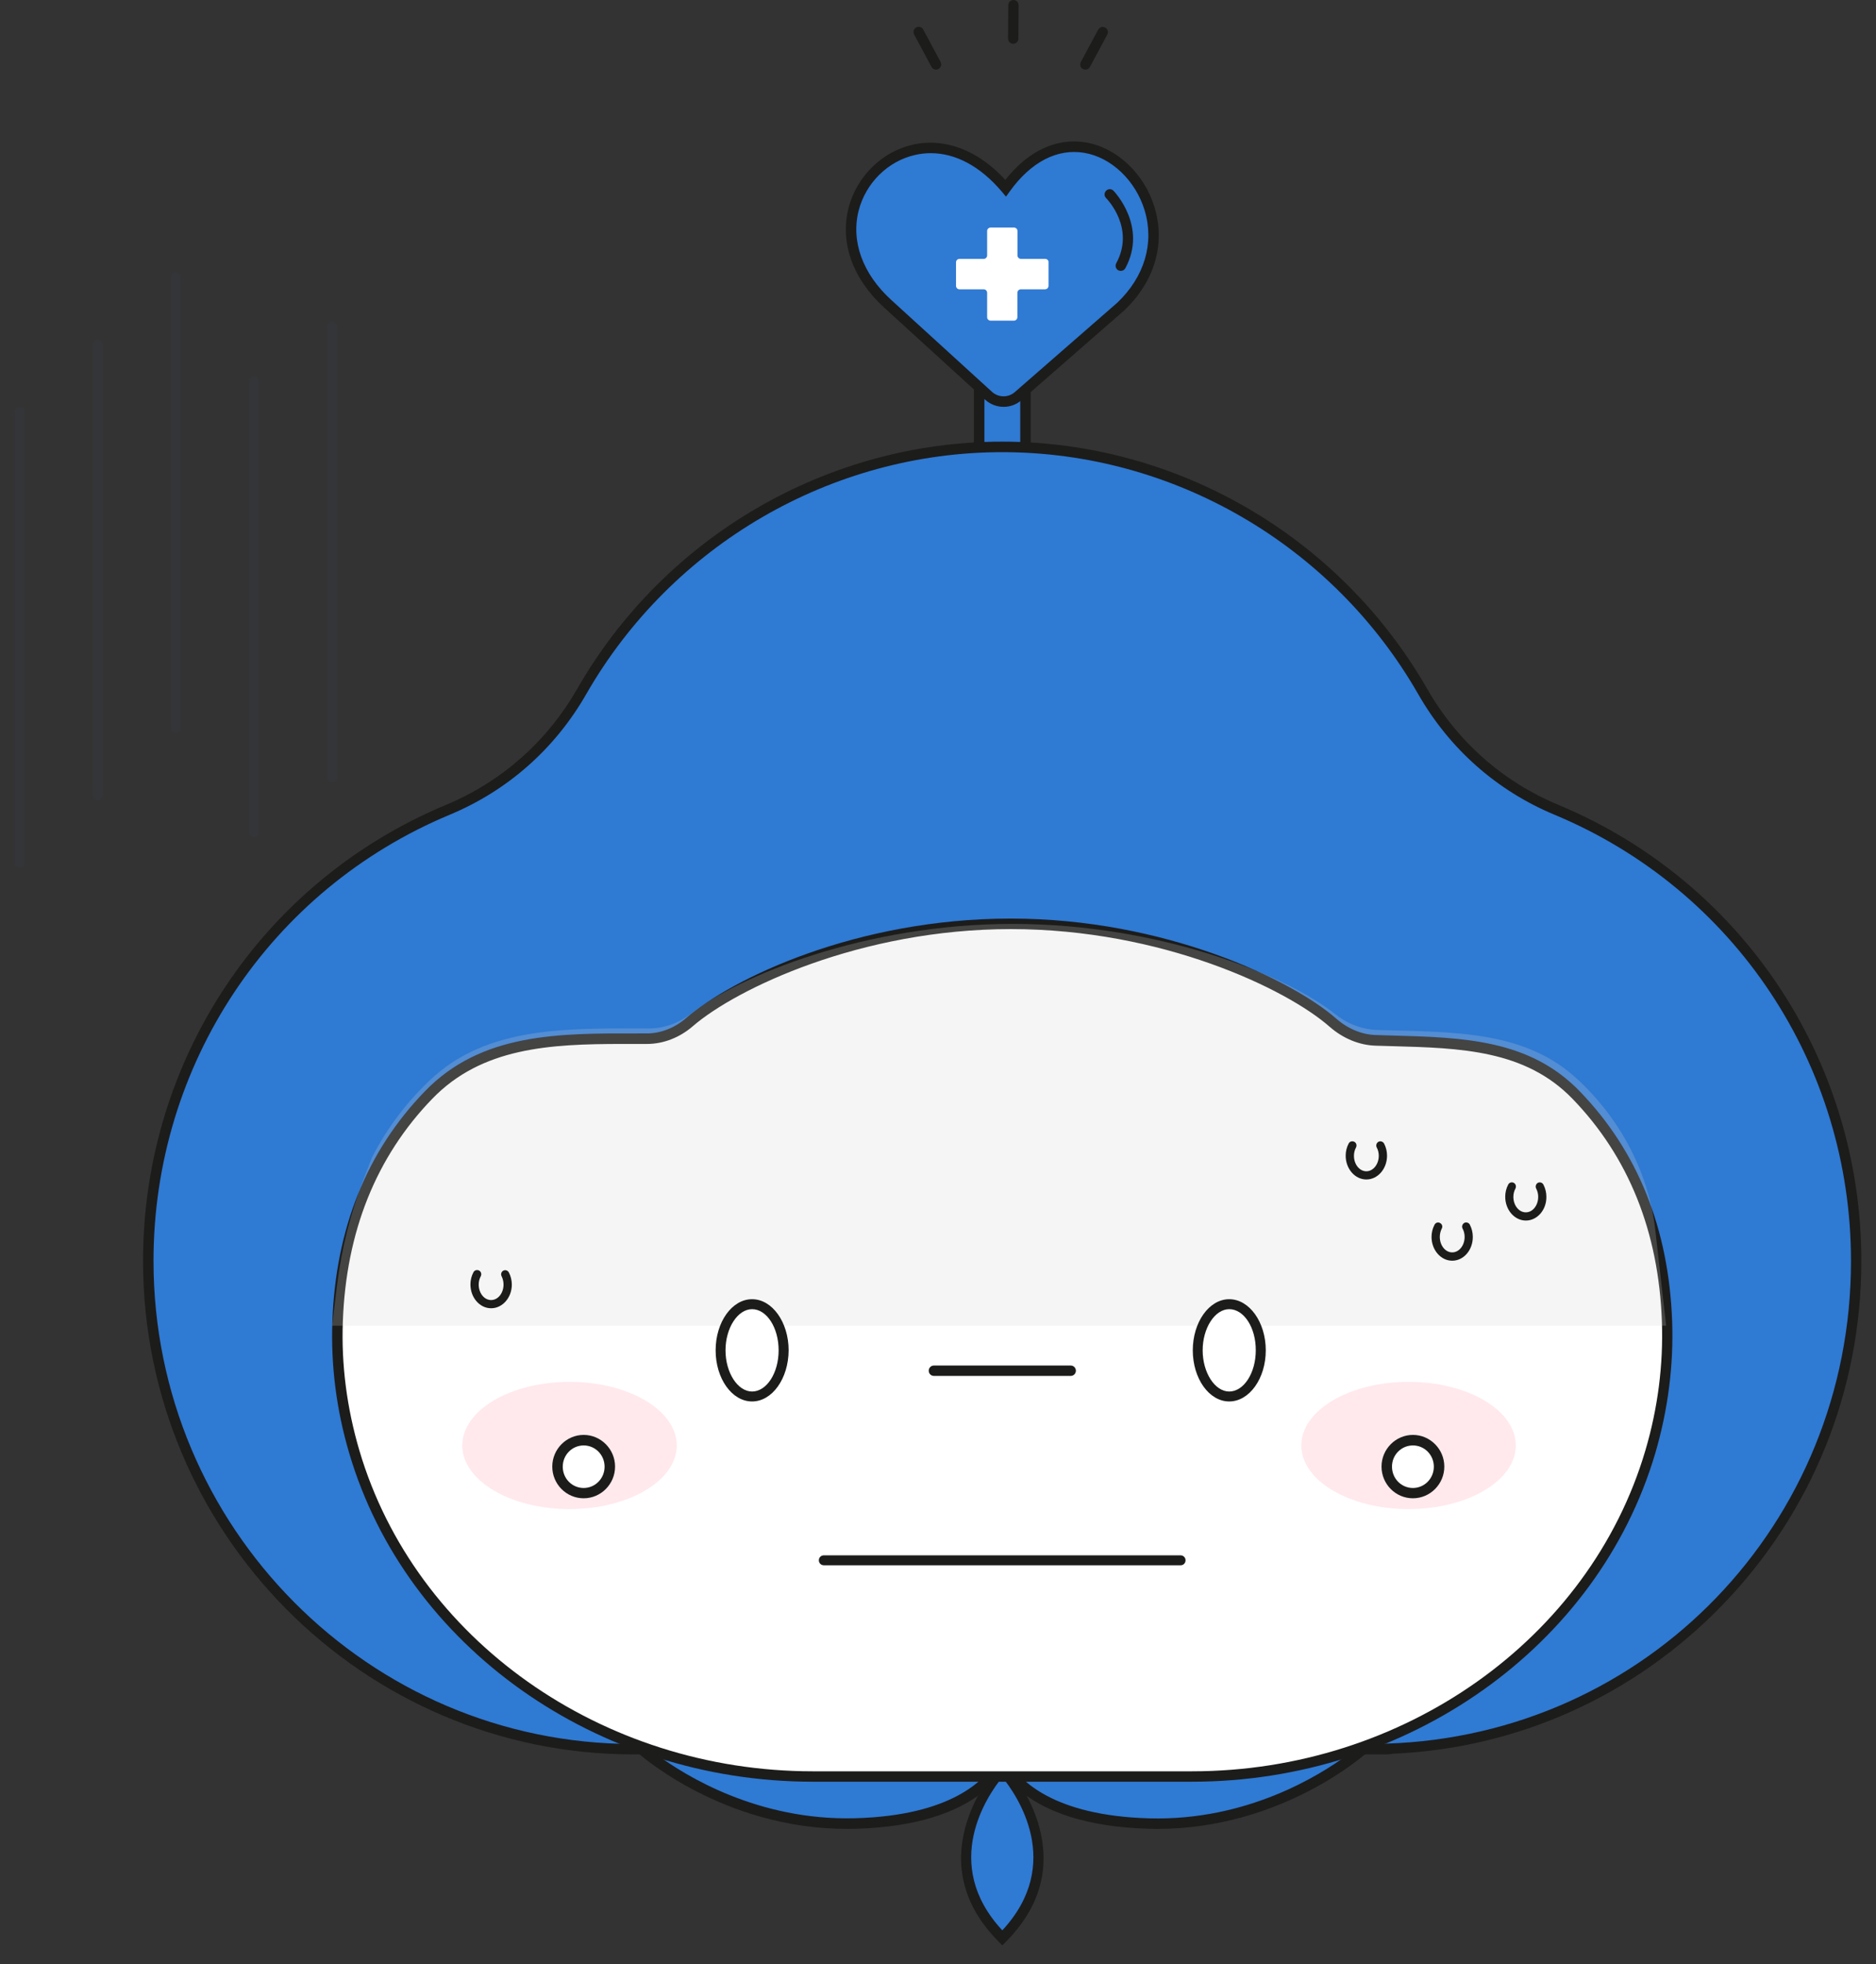 <svg width="64" height="67" viewBox="0 0 64 67" fill="none" xmlns="http://www.w3.org/2000/svg">
<rect x="0" y="0" width="64" height="67" fill="#333333" stroke="none"/>
<path d="M34.982 11.545V21.729C34.982 22.167 34.629 22.526 34.19 22.526C33.755 22.526 33.398 22.171 33.398 21.729V11.545" fill="#2F7AD3"/>
<path d="M34.194 22.704C33.661 22.704 33.226 22.266 33.226 21.729V11.545H33.583V21.729C33.583 22.068 33.857 22.345 34.194 22.345C34.532 22.345 34.806 22.068 34.806 21.729V11.545H35.163V21.729C35.159 22.266 34.727 22.704 34.194 22.704Z" fill="#1C1C1B"/>
<path d="M63.328 43.013C63.328 36.072 59.108 30.126 53.108 27.624C51.179 26.819 49.583 25.403 48.539 23.584C45.681 18.596 40.328 15.238 34.198 15.238C28.065 15.238 22.716 18.596 19.857 23.584C18.814 25.403 17.218 26.819 15.289 27.624C9.288 30.126 5.069 36.072 5.069 43.013C5.069 52.21 12.481 59.668 21.622 59.668C21.798 59.668 21.971 59.66 22.147 59.656V59.668H47.308V59.656C56.198 59.376 63.328 52.033 63.328 43.013Z" fill="#2F7AD3"/>
<path d="M47.3 59.845H21.971V59.837C21.849 59.841 21.731 59.845 21.61 59.845C12.386 59.845 4.88 52.293 4.88 43.012C4.88 36.178 8.935 30.074 15.21 27.458C17.112 26.665 18.661 25.296 19.692 23.497C22.677 18.296 28.229 15.065 34.19 15.065C40.151 15.065 45.704 18.296 48.688 23.497C49.72 25.296 51.273 26.669 53.171 27.458C59.445 30.074 63.5 36.178 63.5 43.012C63.5 47.416 61.822 51.579 58.775 54.735C55.775 57.844 51.767 59.648 47.477 59.825V59.833L47.3 59.845ZM22.304 59.49H47.171L47.292 59.478C56.182 59.198 63.147 51.965 63.147 43.016C63.147 36.328 59.178 30.354 53.037 27.794C51.065 26.973 49.453 25.548 48.382 23.678C45.465 18.588 40.026 15.424 34.194 15.424C28.363 15.424 22.924 18.584 20.002 23.674C18.931 25.544 17.323 26.965 15.347 27.79C9.206 30.35 5.237 36.324 5.237 43.012C5.237 52.096 12.582 59.49 21.614 59.49C21.747 59.49 21.88 59.486 22.014 59.482L22.304 59.474V59.49Z" fill="#1C1C1B"/>
<path d="M21.896 59.672C21.896 59.672 24.794 62.319 29.167 62.205C33.539 62.091 34.19 60.011 34.19 60.011L21.896 59.672Z" fill="#2F7AD3"/>
<path d="M28.892 62.386C24.653 62.386 21.806 59.83 21.774 59.806L21.421 59.482L34.429 59.837L34.359 60.062C34.331 60.153 33.617 62.264 29.17 62.383C29.08 62.383 28.986 62.386 28.892 62.386ZM22.425 59.865C23.363 60.56 25.849 62.11 29.163 62.023C32.468 61.937 33.582 60.698 33.908 60.177L22.425 59.865Z" fill="#1C1C1B"/>
<path d="M46.489 59.672C46.489 59.672 43.59 62.319 39.218 62.205C34.845 62.091 34.194 60.011 34.194 60.011L46.489 59.672Z" fill="#2F7AD3"/>
<path d="M39.492 62.386C39.398 62.386 39.308 62.386 39.214 62.383C34.767 62.264 34.053 60.153 34.026 60.062L33.955 59.837L46.963 59.482L46.61 59.806C46.579 59.83 43.732 62.386 39.492 62.386ZM34.477 60.181C34.798 60.698 35.912 61.941 39.222 62.027C42.543 62.114 45.022 60.56 45.959 59.869L34.477 60.181Z" fill="#1C1C1B"/>
<path d="M34.194 60.35C34.194 60.35 31.418 63.313 34.194 66.106C36.967 63.313 34.194 60.35 34.194 60.35Z" fill="#2F7AD3"/>
<path d="M34.194 66.36L34.069 66.233C31.202 63.353 34.037 60.26 34.065 60.228L34.194 60.09L34.324 60.228C34.351 60.26 37.187 63.349 34.32 66.233L34.194 66.36ZM34.194 60.623C33.696 61.234 32.077 63.57 34.194 65.847C36.308 63.57 34.692 61.234 34.194 60.623Z" fill="#1C1C1B"/>
<path d="M56.869 45.073C56.739 41.502 55.398 39.04 53.767 37.355C51.974 35.501 49.539 35.572 46.939 35.493C46.394 35.477 45.884 35.252 45.476 34.889C43.876 33.481 39.559 31.516 34.484 31.516C29.433 31.516 25.135 33.473 23.516 34.873C23.108 35.225 22.598 35.438 22.061 35.434C19.233 35.426 16.555 35.359 14.621 37.355C12.994 39.04 11.649 41.502 11.52 45.073C11.461 46.66 11.684 48.151 12.088 49.532C14.037 56.133 20.516 60.604 27.724 60.604H40.661C47.873 60.604 54.347 56.137 56.296 49.532C56.704 48.151 56.923 46.66 56.869 45.073Z" fill="white"/>
<path d="M40.661 60.777H27.724C20.363 60.777 13.865 56.173 11.916 49.579C11.476 48.096 11.284 46.577 11.339 45.065C11.453 41.909 12.512 39.273 14.492 37.229C16.425 35.232 19.049 35.244 21.826 35.252H22.057C22.061 35.252 22.061 35.252 22.065 35.252C22.539 35.252 23.014 35.067 23.398 34.735C24.978 33.366 29.237 31.334 34.48 31.334C39.743 31.334 44.088 33.429 45.59 34.751C45.982 35.094 46.465 35.295 46.943 35.307L47.488 35.323C49.9 35.39 52.175 35.449 53.892 37.225C55.869 39.269 56.928 41.905 57.045 45.061C57.1 46.573 56.904 48.092 56.469 49.575C54.52 56.173 48.022 60.777 40.661 60.777ZM21.229 35.611C18.751 35.611 16.437 35.733 14.747 37.481C12.833 39.458 11.806 42.015 11.696 45.081C11.641 46.553 11.833 48.032 12.261 49.481C14.163 55.924 20.523 60.422 27.727 60.422H40.665C47.869 60.422 54.229 55.924 56.131 49.481C56.559 48.032 56.747 46.553 56.696 45.081C56.586 42.015 55.559 39.458 53.645 37.481C52.029 35.812 49.822 35.749 47.484 35.686L46.935 35.67C46.374 35.655 45.814 35.422 45.359 35.023C43.896 33.737 39.649 31.693 34.484 31.693C29.371 31.693 25.116 33.725 23.633 35.008C23.182 35.398 22.625 35.611 22.069 35.611C22.065 35.611 22.065 35.611 22.061 35.611H21.829C21.625 35.611 21.425 35.611 21.229 35.611Z" fill="#1C1C1B"/>
<path d="M36.527 46.935H31.861C31.762 46.935 31.684 46.856 31.684 46.758C31.684 46.659 31.762 46.58 31.861 46.58H36.527C36.625 46.58 36.704 46.659 36.704 46.758C36.704 46.856 36.625 46.935 36.527 46.935Z" fill="#1C1C1B"/>
<path d="M31.935 2.376C31.872 2.376 31.809 2.341 31.778 2.282L31.186 1.177C31.139 1.09 31.17 0.983 31.256 0.936C31.343 0.889 31.449 0.92 31.496 1.007L32.088 2.112C32.135 2.199 32.104 2.305 32.017 2.353C31.99 2.368 31.962 2.376 31.935 2.376Z" fill="#1C1C1B"/>
<path d="M37.025 2.376C36.998 2.376 36.971 2.368 36.943 2.356C36.857 2.309 36.825 2.203 36.872 2.116L37.465 1.011C37.512 0.924 37.617 0.893 37.704 0.94C37.79 0.987 37.822 1.094 37.774 1.181L37.182 2.285C37.151 2.345 37.092 2.376 37.025 2.376Z" fill="#1C1C1B"/>
<path d="M34.566 1.495C34.562 1.495 34.562 1.495 34.566 1.495C34.468 1.495 34.39 1.413 34.39 1.314L34.398 0.178C34.398 0.079 34.476 0 34.574 0C34.672 0 34.75 0.083 34.75 0.182L34.743 1.318C34.743 1.417 34.66 1.495 34.566 1.495Z" fill="#1C1C1B"/>
<path d="M38.233 10.462L34.735 13.516C34.445 13.768 34.01 13.764 33.727 13.504L30.296 10.375C26.853 7.246 31.225 2.756 34.304 6.421C37.057 2.59 41.421 7.435 38.233 10.462Z" fill="#2F7AD3"/>
<path d="M34.237 13.878C34.01 13.878 33.786 13.795 33.606 13.633L30.175 10.504C29.088 9.518 28.645 8.271 28.951 7.083C29.23 6.018 30.084 5.177 31.131 4.937C32.226 4.688 33.371 5.122 34.296 6.136C35.077 5.146 36.045 4.692 37.041 4.858C38.096 5.035 39.041 5.923 39.386 7.067C39.767 8.322 39.39 9.604 38.355 10.587L38.351 10.591L34.853 13.645C34.676 13.803 34.457 13.878 34.237 13.878ZM31.755 5.225C31.575 5.225 31.39 5.244 31.21 5.288C30.292 5.497 29.539 6.239 29.296 7.174C29.022 8.227 29.43 9.348 30.414 10.24L33.845 13.369C34.065 13.566 34.394 13.57 34.618 13.377L38.116 10.326C39.045 9.443 39.386 8.294 39.049 7.174C38.739 6.156 37.912 5.367 36.986 5.213C36.069 5.059 35.171 5.525 34.453 6.523L34.32 6.708L34.175 6.535C33.449 5.678 32.606 5.225 31.755 5.225Z" fill="#1C1C1B"/>
<path d="M35.657 8.831H34.83C34.763 8.831 34.712 8.776 34.712 8.713V7.88C34.712 7.813 34.657 7.762 34.594 7.762H33.794C33.727 7.762 33.676 7.817 33.676 7.88V8.713C33.676 8.78 33.622 8.831 33.559 8.831H32.731C32.665 8.831 32.614 8.886 32.614 8.949V9.75C32.614 9.817 32.669 9.869 32.731 9.869H33.559C33.626 9.869 33.676 9.924 33.676 9.987V10.82C33.676 10.887 33.731 10.938 33.794 10.938H34.59C34.657 10.938 34.708 10.883 34.708 10.82V9.987C34.708 9.92 34.763 9.869 34.825 9.869H35.653C35.72 9.869 35.771 9.814 35.771 9.75V8.949C35.779 8.886 35.724 8.831 35.657 8.831Z" fill="white"/>
<path d="M38.237 9.241C38.21 9.241 38.179 9.233 38.151 9.221C38.065 9.174 38.034 9.067 38.081 8.98C38.728 7.785 37.779 6.802 37.736 6.759C37.665 6.688 37.665 6.577 37.736 6.506C37.806 6.435 37.916 6.435 37.986 6.506C37.998 6.518 39.163 7.718 38.391 9.15C38.363 9.205 38.3 9.241 38.237 9.241Z" fill="#1C1C1B"/>
<path opacity="0.18" d="M48.053 51.477C50.074 51.477 51.712 50.505 51.712 49.307C51.712 48.108 50.074 47.137 48.053 47.137C46.032 47.137 44.394 48.108 44.394 49.307C44.394 50.505 46.032 51.477 48.053 51.477Z" fill="#FF859C"/>
<path opacity="0.18" d="M19.429 51.477C21.45 51.477 23.088 50.505 23.088 49.307C23.088 48.108 21.45 47.137 19.429 47.137C17.409 47.137 15.771 48.108 15.771 49.307C15.771 50.505 17.409 51.477 19.429 51.477Z" fill="#FF859C"/>
<path d="M19.912 50.755C20.306 50.755 20.626 50.43 20.626 50.029C20.626 49.628 20.306 49.303 19.912 49.303C19.518 49.303 19.198 49.628 19.198 50.029C19.198 50.43 19.518 50.755 19.912 50.755Z" fill="white"/>
<path d="M19.912 49.306C20.308 49.306 20.626 49.63 20.626 50.032C20.626 50.435 20.304 50.758 19.912 50.758C19.516 50.758 19.198 50.435 19.198 50.032C19.198 49.63 19.516 49.306 19.912 49.306ZM19.912 48.947C19.324 48.947 18.841 49.433 18.841 50.028C18.841 50.624 19.32 51.109 19.912 51.109C20.5 51.109 20.983 50.624 20.983 50.028C20.983 49.433 20.5 48.947 19.912 48.947Z" fill="#1C1C1B"/>
<path d="M48.202 50.755C48.596 50.755 48.916 50.43 48.916 50.029C48.916 49.628 48.596 49.303 48.202 49.303C47.808 49.303 47.488 49.628 47.488 50.029C47.488 50.43 47.808 50.755 48.202 50.755Z" fill="white"/>
<path d="M48.202 49.306C48.598 49.306 48.916 49.63 48.916 50.032C48.916 50.435 48.594 50.758 48.202 50.758C47.806 50.758 47.488 50.435 47.488 50.032C47.484 49.63 47.806 49.306 48.202 49.306ZM48.202 48.947C47.614 48.947 47.131 49.433 47.131 50.028C47.131 50.624 47.61 51.109 48.202 51.109C48.79 51.109 49.273 50.624 49.273 50.028C49.273 49.433 48.79 48.947 48.202 48.947Z" fill="#1C1C1B"/>
<path opacity="0.22" d="M12.394 40.248L12.684 39.494C13.225 38.433 13.919 37.549 14.684 36.831C16.617 35.008 19.304 35.075 22.135 35.083C22.668 35.083 23.17 34.889 23.578 34.574C25.198 33.299 29.496 31.516 34.547 31.516C39.621 31.516 43.939 33.303 45.539 34.585C45.947 34.913 46.453 35.118 46.994 35.134C49.598 35.209 52.037 35.142 53.833 36.831L53.864 36.858C55.335 38.247 56.253 40.05 56.472 41.972L56.841 45.223H11.331L11.5 43.834C11.649 42.615 11.951 41.412 12.394 40.248Z" fill="#D2D2D1"/>
<path d="M26.731 46.063C26.731 46.931 26.249 47.637 25.657 47.637C25.061 47.637 24.582 46.931 24.582 46.063C24.582 45.195 25.064 44.488 25.657 44.488C26.249 44.488 26.731 45.191 26.731 46.063Z" fill="white"/>
<path d="M25.657 47.806C24.97 47.806 24.414 47.025 24.414 46.062C24.414 45.1 24.97 44.318 25.657 44.318C26.343 44.318 26.904 45.1 26.904 46.062C26.9 47.025 26.343 47.806 25.657 47.806ZM25.657 44.658C25.166 44.658 24.751 45.301 24.751 46.062C24.751 46.824 25.166 47.467 25.657 47.467C26.155 47.467 26.563 46.836 26.563 46.062C26.563 45.285 26.155 44.658 25.657 44.658Z" fill="#1C1C1B"/>
<path d="M43.013 46.063C43.013 46.931 42.531 47.637 41.939 47.637C41.343 47.637 40.864 46.931 40.864 46.063C40.864 45.195 41.347 44.488 41.939 44.488C42.531 44.488 43.013 45.191 43.013 46.063Z" fill="white"/>
<path d="M41.935 47.806C41.249 47.806 40.692 47.025 40.692 46.062C40.692 45.1 41.249 44.318 41.935 44.318C42.621 44.318 43.182 45.1 43.182 46.062C43.182 47.025 42.621 47.806 41.935 47.806ZM41.935 44.658C41.445 44.658 41.029 45.301 41.029 46.062C41.029 46.824 41.445 47.467 41.935 47.467C42.433 47.467 42.841 46.836 42.841 46.062C42.845 45.285 42.437 44.658 41.935 44.658Z" fill="#1C1C1B"/>
<g opacity="0.3">
<g opacity="0.3">
<path opacity="0.3" d="M0.669 29.595C0.575 29.595 0.5 29.52 0.5 29.425V14.049C0.5 13.954 0.575 13.879 0.669 13.879C0.763 13.879 0.837 13.954 0.837 14.049V29.425C0.837 29.52 0.763 29.595 0.669 29.595Z" fill="#2F7AD3"/>
</g>
<g opacity="0.3">
<path opacity="0.3" d="M3.335 27.298C3.241 27.298 3.167 27.223 3.167 27.128V11.752C3.167 11.657 3.241 11.582 3.335 11.582C3.429 11.582 3.504 11.657 3.504 11.752V27.128C3.504 27.223 3.429 27.298 3.335 27.298Z" fill="#2F7AD3"/>
</g>
<g opacity="0.3">
<path opacity="0.3" d="M6.002 25.001C5.908 25.001 5.833 24.926 5.833 24.831V9.455C5.833 9.36 5.908 9.285 6.002 9.285C6.096 9.285 6.17 9.36 6.17 9.455V24.831C6.17 24.926 6.092 25.001 6.002 25.001Z" fill="#2F7AD3"/>
</g>
<g opacity="0.3">
<path opacity="0.3" d="M11.332 26.691C11.238 26.691 11.163 26.616 11.163 26.521V11.14C11.163 11.046 11.238 10.971 11.332 10.971C11.426 10.971 11.5 11.046 11.5 11.14V26.517C11.5 26.612 11.426 26.691 11.332 26.691Z" fill="#2F7AD3"/>
</g>
<g opacity="0.3">
<path opacity="0.3" d="M8.665 28.552C8.571 28.552 8.496 28.477 8.496 28.382V13.002C8.496 12.907 8.571 12.832 8.665 12.832C8.759 12.832 8.833 12.907 8.833 13.002V28.378C8.837 28.473 8.759 28.552 8.665 28.552Z" fill="#2F7AD3"/>
</g>
</g>
<path d="M49.543 43.005C49.155 43.005 48.837 42.642 48.837 42.192C48.837 42.05 48.872 41.904 48.939 41.778C48.974 41.707 49.06 41.679 49.127 41.719C49.198 41.754 49.225 41.841 49.186 41.908C49.143 41.995 49.119 42.094 49.119 42.192C49.119 42.484 49.307 42.721 49.543 42.721C49.778 42.721 49.966 42.484 49.966 42.192C49.966 42.094 49.943 41.995 49.896 41.908C49.86 41.837 49.888 41.754 49.955 41.715C50.021 41.679 50.108 41.707 50.143 41.774C50.209 41.9 50.245 42.046 50.245 42.188C50.249 42.642 49.931 43.005 49.543 43.005Z" fill="#1C1C1B"/>
<path d="M46.614 40.234C46.225 40.234 45.908 39.871 45.908 39.422C45.908 39.276 45.943 39.133 46.01 39.007C46.045 38.936 46.131 38.912 46.202 38.948C46.272 38.983 46.296 39.07 46.261 39.141C46.214 39.228 46.19 39.327 46.19 39.425C46.19 39.717 46.378 39.954 46.614 39.954C46.845 39.954 47.037 39.717 47.037 39.425C47.037 39.327 47.014 39.228 46.967 39.141C46.931 39.07 46.959 38.987 47.025 38.948C47.096 38.912 47.178 38.94 47.218 39.007C47.284 39.133 47.319 39.279 47.319 39.422C47.319 39.871 47.002 40.234 46.614 40.234Z" fill="#1C1C1B"/>
<path d="M16.755 44.627C16.366 44.627 16.049 44.264 16.049 43.814C16.049 43.668 16.084 43.526 16.151 43.4C16.186 43.329 16.272 43.305 16.343 43.34C16.413 43.376 16.437 43.463 16.402 43.534C16.355 43.621 16.331 43.719 16.331 43.818C16.331 44.11 16.519 44.347 16.755 44.347C16.99 44.347 17.178 44.11 17.178 43.818C17.178 43.719 17.155 43.621 17.112 43.534C17.076 43.463 17.104 43.38 17.17 43.344C17.241 43.309 17.323 43.337 17.359 43.404C17.425 43.53 17.461 43.676 17.461 43.818C17.461 44.264 17.143 44.627 16.755 44.627Z" fill="#1C1C1B"/>
<path d="M52.056 41.635C51.668 41.635 51.351 41.272 51.351 40.822C51.351 40.676 51.386 40.534 51.453 40.407C51.488 40.337 51.574 40.313 51.641 40.348C51.711 40.384 51.735 40.471 51.7 40.542C51.653 40.629 51.629 40.727 51.629 40.826C51.629 41.118 51.817 41.355 52.053 41.355C52.288 41.355 52.476 41.118 52.476 40.826C52.476 40.727 52.453 40.629 52.406 40.542C52.37 40.471 52.398 40.388 52.464 40.348C52.531 40.313 52.617 40.34 52.653 40.407C52.719 40.534 52.755 40.68 52.755 40.822C52.762 41.268 52.445 41.635 52.056 41.635Z" fill="#1C1C1B"/>
<path d="M40.28 53.394H28.104C28.01 53.394 27.935 53.319 27.935 53.224C27.935 53.13 28.01 53.055 28.104 53.055H40.276C40.37 53.055 40.445 53.13 40.445 53.224C40.445 53.319 40.374 53.394 40.28 53.394Z" fill="#1C1C1B"/>
</svg>
